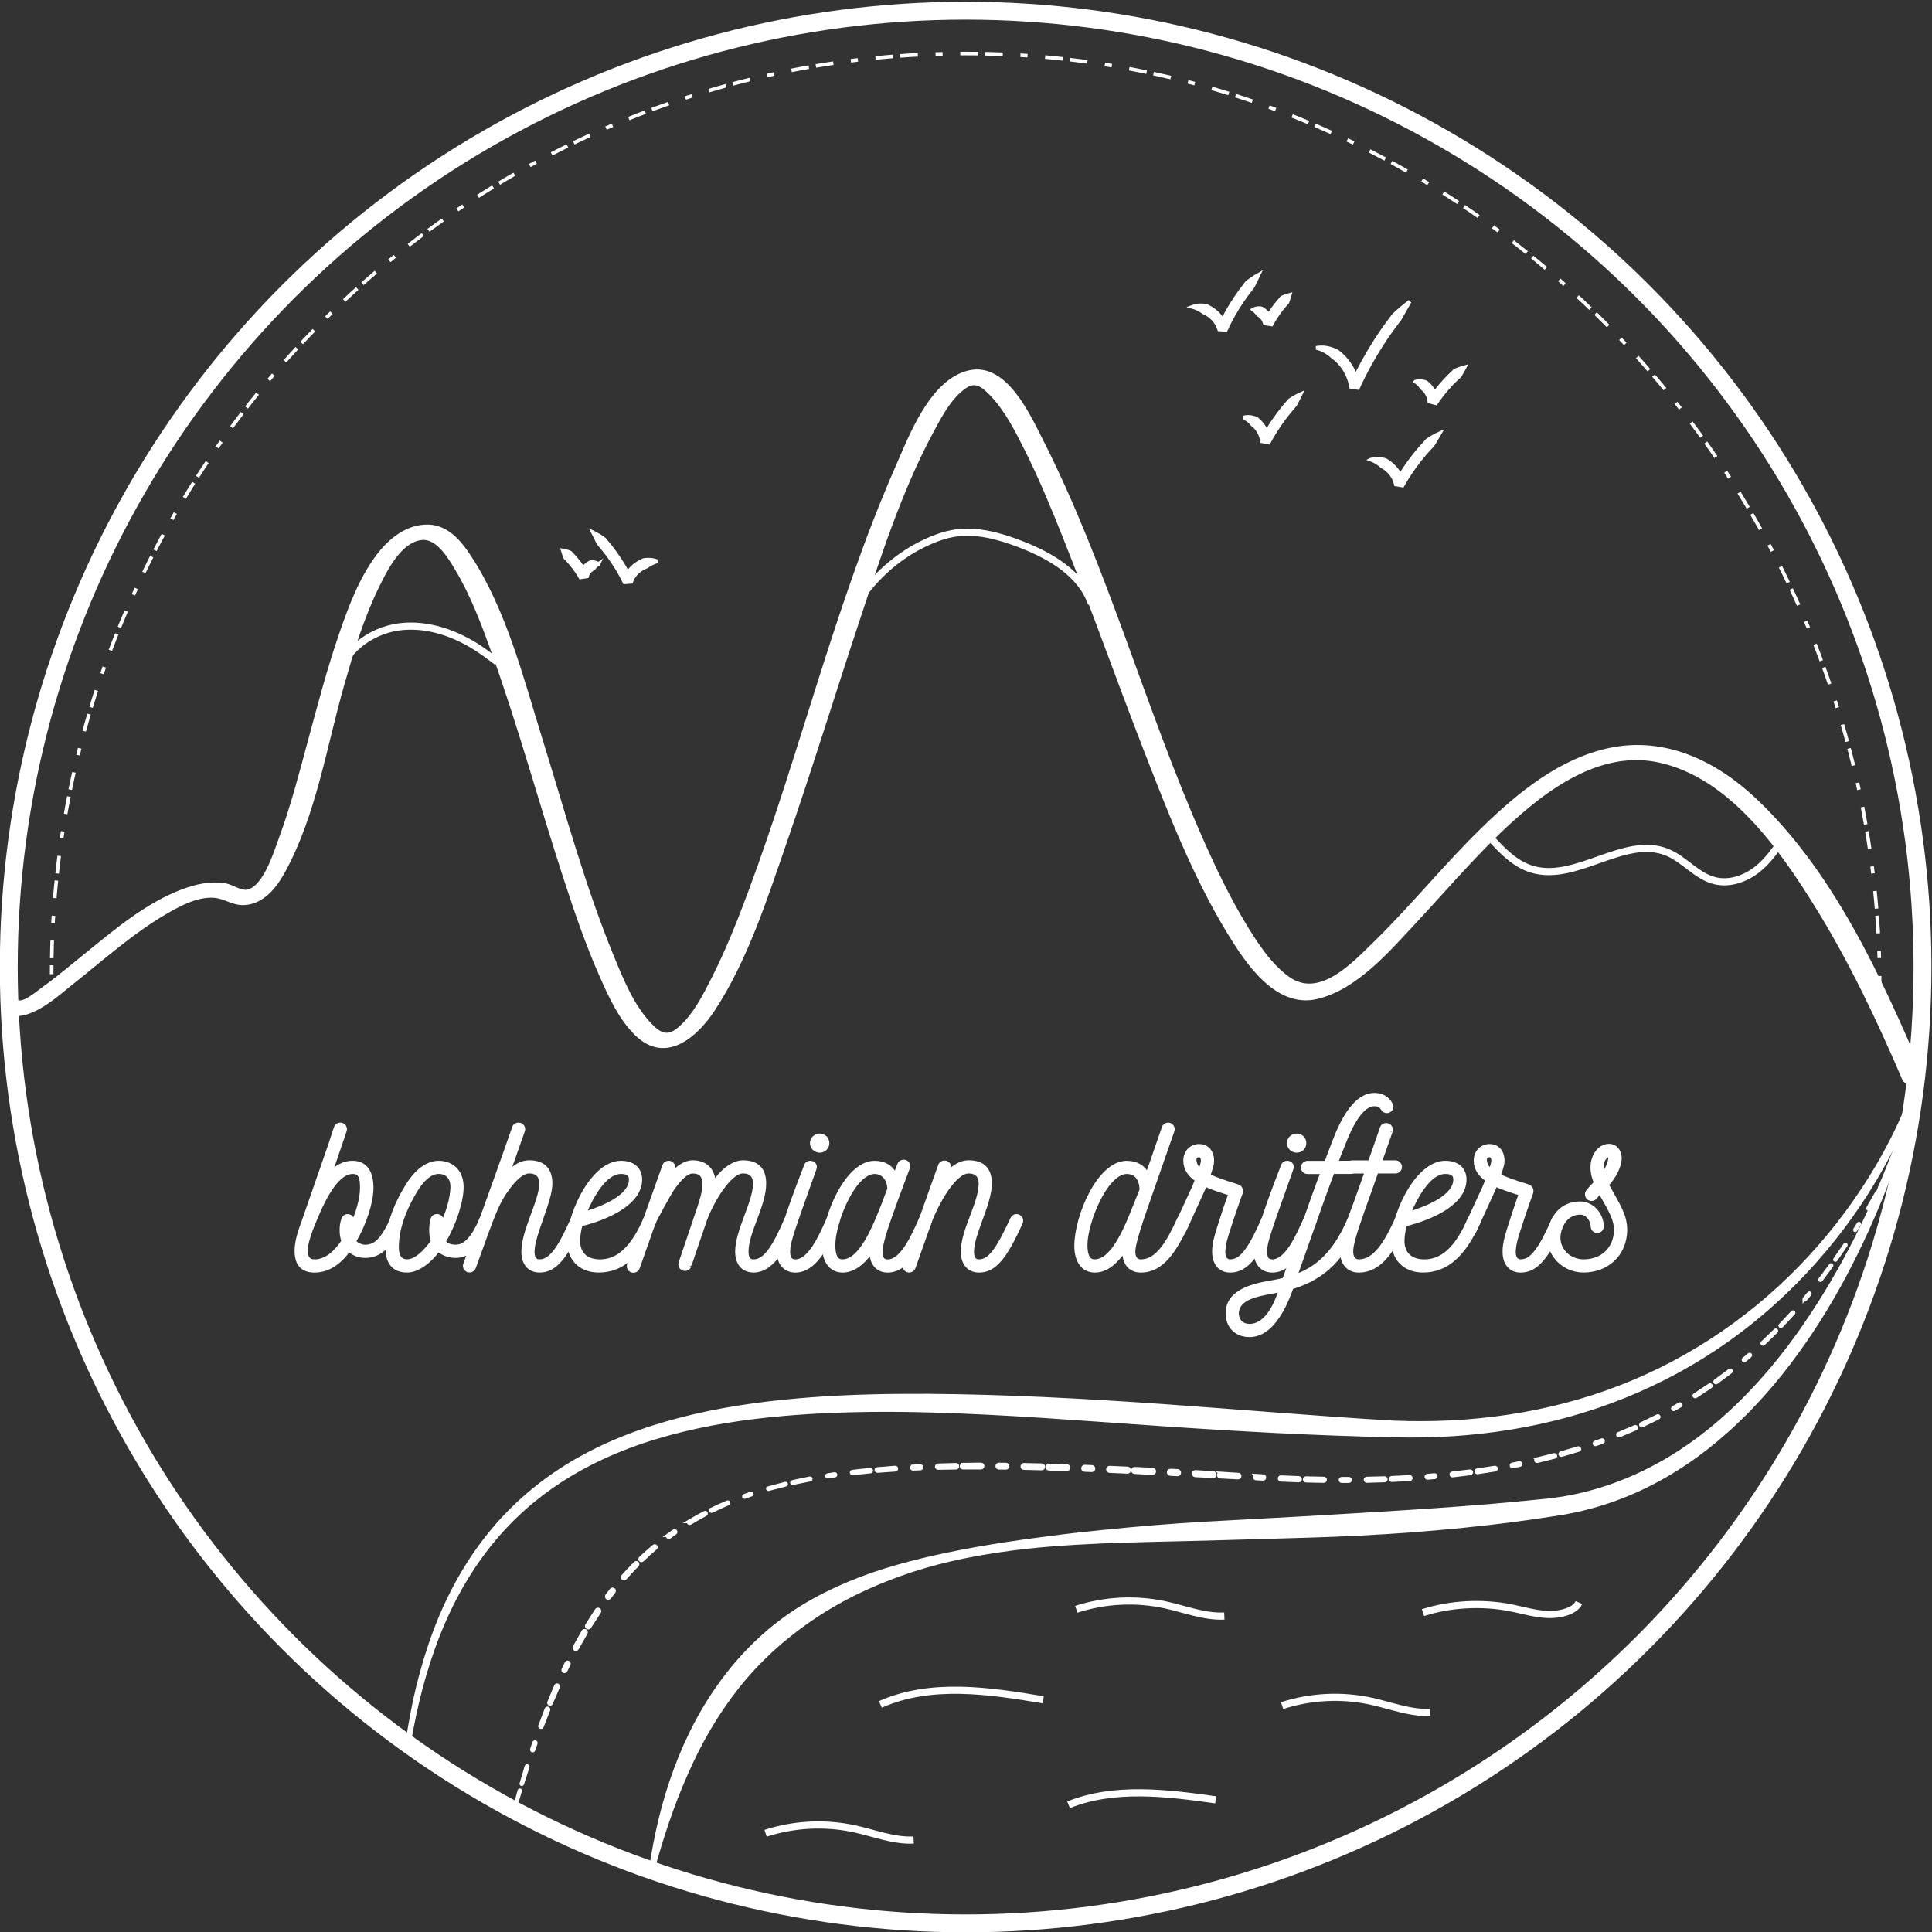 <?xml version="1.0" encoding="UTF-8" standalone="no"?>
<!-- Generator: Adobe Illustrator 23.0.0, SVG Export Plug-In . SVG Version: 6.00 Build 0)  -->

<svg
   xmlns:dc="http://purl.org/dc/elements/1.1/"
   xmlns:cc="http://creativecommons.org/ns#"
   xmlns:rdf="http://www.w3.org/1999/02/22-rdf-syntax-ns#"
   xmlns:svg="http://www.w3.org/2000/svg"
   xmlns="http://www.w3.org/2000/svg"
   xmlns:sodipodi="http://sodipodi.sourceforge.net/DTD/sodipodi-0.dtd"
   xmlns:inkscape="http://www.inkscape.org/namespaces/inkscape"
   version="1.1"
   id="Calque_1"
   x="0px"
   y="0px"
   viewBox="0 0 1000 1000"
   style="enable-background:new 0 0 1000 1000;"
   xml:space="preserve"
   sodipodi:docname="bohemian-drifters_White_Title.svg"
   inkscape:export-filename="C:\Users\XPS9560\Downloads\bohemiandrifters_notitle.png"
   inkscape:export-xdpi="96"
   inkscape:export-ydpi="96"
   inkscape:version="0.92.4 (5da689c313, 2019-01-14)"><rect x="0" y="0" width="1000" height="1000" fill="#333333" stroke="none"/><defs
   id="defs4211" /><sodipodi:namedview
   pagecolor="#ffffff"
   bordercolor="#666666"
   borderopacity="1"
   objecttolerance="10"
   gridtolerance="10"
   guidetolerance="10"
   inkscape:pageopacity="0"
   inkscape:pageshadow="2"
   inkscape:window-width="1920"
   inkscape:window-height="1017"
   id="namedview4209"
   showgrid="false"
   inkscape:zoom="1.2430937"
   inkscape:cx="499.35474"
   inkscape:cy="505.934"
   inkscape:window-x="-8"
   inkscape:window-y="-8"
   inkscape:window-maximized="1"
   inkscape:current-layer="g4206"
   inkscape:pagecheckerboard="true" />
<style
   type="text/css"
   id="style3964">
	.st0{fill:#FFFFFF;}
	.st1{fill:none;stroke:#000000;stroke-miterlimit:10;}
	.st2{fill:none;stroke:#000000;stroke-miterlimit:10;stroke-dasharray:4.949,4.949,1.979,4.949;}
	.st3{fill:none;stroke:#000000;stroke-miterlimit:10;stroke-dasharray:4.949,1.979,4.949,4.949,1.979,4.949;}
	.st4{fill:none;stroke:#000000;stroke-width:5;stroke-miterlimit:10;}
	.st5{fill:none;stroke:#000000;stroke-width:2;stroke-linejoin:bevel;stroke-miterlimit:10;}
</style>
<g
   id="g4206"
   transform="matrix(1.851,0,0,1.85,-443.755,-439.797)"
   inkscape:export-xdpi="96"
   inkscape:export-ydpi="96">
	<g
   id="g3968"
   style="stroke:#ffffff">
		<path
   class="st0"
   d="M 509.76,763.88"
   id="path3966"
   inkscape:connector-curvature="0"
   style="fill:#ffffff;stroke:#ffffff" />
	</g>
	<g
   id="g3980"
   style="stroke:#ffffff">
		<g
   id="g3978"
   style="stroke:#ffffff">
			<path
   class="st1"
   d="m 254.18,510.29 c 0,-0.83 0,-1.67 0.01,-2.5"
   id="path3970"
   inkscape:connector-curvature="0"
   style="fill:none;stroke:#ffffff;stroke-miterlimit:10" />
			<path
   class="st2"
   d="m 254.21,505.81 c 0.08,-4.81 0.3,-9.59 0.64,-14.34"
   id="path3972"
   inkscape:connector-curvature="0"
   style="fill:none;stroke:#ffffff;stroke-miterlimit:10;stroke-dasharray:4.949, 4.949, 1.979, 4.949" />
			<path
   class="st3"
   d="M 255.05,489.01 C 265.86,357.62 375.77,252.7 509.77,252.7 c 139.49,0 252.89,116.63 255.54,255.61"
   id="path3974"
   inkscape:connector-curvature="0"
   style="fill:none;stroke:#ffffff;stroke-miterlimit:10;stroke-dasharray:4.949, 1.979, 4.949, 4.949, 1.979, 4.949" />
			<path
   class="st1"
   d="m 765.34,510.79 c 0.01,0.83 0.01,1.67 0.01,2.5"
   id="path3976"
   inkscape:connector-curvature="0"
   style="fill:none;stroke:#ffffff;stroke-miterlimit:10" />
		</g>
	</g>
	<circle
   class="st4"
   cx="509.76"
   cy="508.29"
   r="267.57"
   id="circle3982"
   style="fill:none;stroke:#ffffff;stroke-width:5;stroke-miterlimit:10" />
	<g
   id="g3988"
   style="stroke:#ffffff"
   transform="matrix(0.998,0,0,1,1.219,0)">
		<g
   id="g3986"
   style="stroke:#ffffff">
			<path
   d="m 240.94,520.96 c 5.96,2.62 13.89,-4.88 18,-8.12 8.74,-6.89 17.11,-14.48 26.8,-20.05 3.9,-2.24 8.66,-4.72 13.31,-4.37 2.93,0.23 5.27,2.17 8.29,2.04 5.32,-0.22 8.81,-4.8 11.15,-9.08 8.65,-15.86 11.59,-35.13 16.53,-52.33 2.63,-9.14 5.39,-18.4 9.58,-26.97 2.32,-4.75 6.31,-12.97 12.37,-13.75 4.63,-0.6 8.01,5.25 10.01,8.59 4.37,7.27 7.38,15.35 10.25,23.3 7.46,20.71 13.23,41.98 20.05,62.89 3,9.2 6.12,18.4 10.03,27.25 2.58,5.84 5.43,12.26 10.11,16.76 8.16,7.85 16.64,0.35 21.5,-7.07 9.11,-13.92 14.46,-30.63 19.87,-46.24 7.2,-20.75 13.64,-41.75 20.57,-62.58 5.9,-17.73 11.71,-35.99 20.57,-52.52 2.38,-4.44 5.23,-10.01 9.58,-12.88 2.75,-1.82 4.79,-0.4 7.25,2.15 4.16,4.32 7.05,10 9.72,15.31 4.04,8.02 7.48,16.33 10.8,24.66 7.87,19.7 14.94,39.71 22.63,59.47 6.79,17.45 13.71,35.31 23.51,51.34 4.96,8.1 13.23,20.62 24.5,17.99 11.07,-2.58 20.26,-13.42 27.64,-21.32 10.25,-10.98 19.95,-22.65 31.6,-32.23 10.23,-8.42 22.95,-15.55 36.63,-12.64 19.9,4.22 34,24.25 44.02,40.33 9.64,15.47 17.5,32 24.67,48.74 0.86,2.01 5.68,0.77 4.88,-1.09 -11.59,-27.04 -24.85,-56.43 -46.62,-76.98 -11.07,-10.45 -25.23,-17.32 -40.66,-14.09 -13.8,2.89 -25.37,12.33 -35.26,21.9 -10.62,10.28 -19.89,21.84 -30.47,32.15 -6.17,6.01 -15.64,16.3 -24.53,9.85 -5.12,-3.72 -8.83,-9.46 -12.07,-14.78 -4.62,-7.61 -8.48,-15.69 -12.09,-23.82 -16.29,-36.71 -26.75,-76.14 -44.99,-111.97 -3.53,-6.93 -9.98,-21.18 -19.99,-18.98 -10.71,2.35 -16.58,18.15 -20.39,26.82 -16.81,38.29 -26.51,79.38 -41.1,118.51 -3.07,8.25 -6.33,16.47 -10.32,24.32 -2.51,4.94 -5.34,10.62 -9.7,14.22 -3.1,2.57 -5.35,1.61 -8.21,-1.43 -4.8,-5.12 -7.72,-12.26 -10.35,-18.64 -8.14,-19.76 -13.75,-40.54 -20.09,-60.92 -5.33,-17.12 -10.13,-36.29 -20.14,-51.42 -2.61,-3.95 -6.14,-8.1 -11.23,-8.28 -5.93,-0.21 -10.83,3.75 -14.22,8.23 -4.89,6.48 -7.83,14.4 -10.45,22.01 -3.35,9.73 -5.97,19.7 -8.66,29.64 -2.49,9.2 -4.88,18.48 -8.18,27.42 -1.43,3.87 -4.33,13.55 -9.11,14.79 -2.03,0.52 -4.48,-1.42 -6.52,-1.75 -3.96,-0.65 -8.02,0.25 -11.73,1.64 -10.12,3.77 -18.81,11.15 -27.1,17.86 -4.01,3.24 -7.95,6.58 -12.15,9.57 -1.35,0.96 -5.28,4.43 -7.14,3.61 -1.84,-0.83 -5.7,1.73 -2.95,2.94 z"
   id="path3984"
   inkscape:connector-curvature="0"
   style="fill:#ffffff;stroke:#ffffff" />
		</g>
	</g>
	<g
   id="g3992"
   style="fill:#ffffff;stroke:#ffffff">
		<path
   d="m 421.65,761.05 c 1.4,-9.52 3.56,-19 6.94,-28.12 3.35,-9.12 7.9,-17.9 13.85,-25.74 5.91,-7.84 13.25,-14.72 21.64,-19.85 8.39,-5.13 17.54,-8.77 26.85,-11.39 9.32,-2.64 18.79,-4.46 28.3,-5.99 l 7.14,-1.06 7.16,-0.95 c 4.77,-0.63 9.56,-1.17 14.35,-1.64 9.58,-0.99 19.17,-1.79 28.76,-2.34 l 28.75,-1.57 c 19.14,-1.15 38.25,-2.17 57.3,-3.93 l 7.14,-0.7 3.57,-0.36 3.48,-0.5 c 4.62,-0.78 9.17,-1.96 13.6,-3.52 8.85,-3.13 17.18,-7.73 24.72,-13.43 7.54,-5.71 14.32,-12.43 20.41,-19.73 6.08,-7.32 11.47,-15.22 16.32,-23.45 4.86,-8.22 9.16,-16.79 12.96,-25.58 1.9,-4.39 3.67,-8.85 5.32,-13.34 1.65,-4.5 3.2,-9.04 4.5,-13.64 v -0.01 c 0.04,-0.13 0.18,-0.21 0.31,-0.17 0.13,0.04 0.21,0.17 0.17,0.3 -2.35,9.34 -5.47,18.45 -9.04,27.39 -3.58,8.94 -7.68,17.68 -12.36,26.12 -4.68,8.44 -10.03,16.53 -16.05,24.12 -6.05,7.56 -12.86,14.58 -20.52,20.62 -7.66,6.01 -16.21,11.03 -25.44,14.42 -4.61,1.7 -9.36,3 -14.2,3.89 l -3.64,0.58 -3.57,0.54 c -2.38,0.38 -4.77,0.68 -7.16,1 -9.56,1.28 -19.15,2.19 -28.75,2.95 -9.6,0.7 -19.22,1.18 -28.83,1.47 l -28.8,0.83 c -9.59,0.26 -19.18,0.39 -28.75,0.78 -9.57,0.43 -19.14,1.04 -28.61,2.45 -9.47,1.36 -18.86,3.41 -27.84,6.63 -8.97,3.19 -17.56,7.35 -25.27,12.7 -0.96,0.68 -1.93,1.33 -2.87,2.03 -0.93,0.72 -1.87,1.41 -2.78,2.14 l -2.72,2.22 -2.62,2.33 c -3.41,3.19 -6.63,6.59 -9.52,10.29 -5.8,7.36 -10.54,15.59 -14.32,24.29 -3.86,8.67 -6.8,17.79 -9.39,27.03 -0.04,0.13 -0.17,0.21 -0.31,0.18 -0.12,-0.05 -0.2,-0.17 -0.18,-0.29 z"
   id="path3990"
   inkscape:connector-curvature="0"
   style="fill:#ffffff;stroke:#ffffff" />
	</g>
	<g
   id="g4026"
   style="fill:#ffffff;stroke:#ffffff">
		<path
   d="m 351.92,579.25 c 0,0.51 -0.83,2.18 -1.22,2.88 -2.11,4.16 -4.74,7.04 -8.83,7.04 -1.73,0 -3.33,-0.58 -4.54,-1.79 -2.62,3.58 -5.7,5.89 -9.66,5.89 -3.46,0 -5.06,-1.92 -5.06,-5.63 0,-2.88 1.22,-6.08 1.98,-8.19 0.38,-1.15 7.42,-21.31 7.62,-21.95 0.38,-1.22 0.9,-2.88 1.41,-4.29 0.19,-0.58 0.7,-0.9 1.28,-0.9 0.96,0 1.6,0.96 1.28,1.79 l -1.41,4.16 c -1.09,3.2 -1.6,4.8 -2.69,7.74 1.79,-1.86 3.84,-3.01 6.21,-3.01 4.03,0 5.38,3.14 5.38,7.17 -0.06,4.35 -2.11,10.05 -4.61,14.46 -0.06,0.13 -0.13,0.32 -0.26,0.45 0.7,0.83 1.92,1.41 3.07,1.41 3.2,0 4.86,-2.62 6.46,-5.57 1.02,-1.92 1.02,-3.01 2.18,-3.01 0.19,0 0.38,0.06 0.58,0.13 0.51,0.19 0.83,0.7 0.83,1.22 z m -13.63,0.38 c -0.13,0.38 -0.19,0.77 -0.26,1.09 1.66,-3.33 2.88,-7.55 2.88,-10.69 0,-2.56 -0.32,-4.35 -2.5,-4.35 -5.18,0 -9.15,9.66 -11.71,16.13 -0.96,2.69 -1.41,4.42 -1.41,5.7 0,2.05 0.7,3.07 2.43,3.07 3.01,0 5.76,-2.24 8,-5.63 -0.32,-0.83 -0.51,-1.79 -0.51,-2.94 0,-0.96 0.06,-1.92 0.45,-3.07 0.19,-0.64 0.7,-1.02 1.28,-1.02 0.9,-0.02 1.54,0.81 1.35,1.71 z"
   id="path3994"
   inkscape:connector-curvature="0"
   style="fill:#ffffff;stroke:#ffffff" />
		<path
   d="m 367.15,589.17 c -1.79,0 -3.46,-0.58 -4.86,-1.73 -2.37,3.2 -5.63,5.82 -8.7,5.82 -4.16,0 -5.57,-2.75 -5.57,-6.46 0,-7.42 3.33,-13.63 5.44,-17.09 2.69,-4.48 5.82,-6.72 9.02,-6.72 4.22,0.13 6.4,3.01 6.4,6.85 0,4.03 -2.05,10.3 -4.99,15.29 0.7,0.9 1.79,1.34 3.26,1.34 2.69,0 4.93,-2.43 7.17,-7.74 0.19,-0.51 0.7,-0.83 1.22,-0.83 0.96,0 1.66,0.96 1.28,1.86 -2.82,6.46 -5.83,9.41 -9.67,9.41 z m -3.9,-9.54 c -0.19,0.51 -0.19,1.02 -0.26,1.47 1.98,-3.97 3.2,-8.38 3.2,-11.33 0,-2.69 -1.6,-4.1 -3.78,-4.1 -2.43,0 -4.74,2.24 -6.59,5.44 -1.66,2.75 -5.06,8.96 -5.06,15.55 0,2.3 0.77,3.9 2.82,3.9 2.37,0 5.06,-2.56 7.17,-5.57 -0.7,-1.66 -0.58,-4.48 -0.13,-6.08 0.13,-0.64 0.7,-1.02 1.34,-1.02 0.9,0.01 1.54,0.84 1.29,1.74 z"
   id="path3996"
   inkscape:connector-curvature="0"
   style="fill:#ffffff;stroke:#ffffff" />
		<path
   d="m 402.48,579.31 c 0,0.13 -0.06,0.32 -0.13,0.51 -4.35,9.66 -7.36,13.44 -11.71,13.44 -3.14,0 -4.61,-2.24 -4.61,-5.38 0,-5.89 4.99,-14.08 4.99,-19.01 0,-1.86 -0.83,-3.33 -3.33,-3.33 -1.6,0 -3.39,1.47 -5.06,3.52 -4.03,5.12 -4.61,7.62 -10.3,23.23 -0.26,0.77 -1.02,1.09 -1.73,0.9 -0.7,-0.26 -1.09,-1.02 -0.83,-1.73 6.08,-16.89 11.58,-32.13 13.69,-38.33 0.19,-0.51 0.7,-0.83 1.28,-0.83 0.96,0 1.6,0.96 1.28,1.79 -0.58,1.66 -1.98,5.7 -4.16,11.77 1.86,-1.86 3.78,-3.01 5.82,-3.01 4.54,0 6.02,2.62 6.02,6.02 0,4.86 -4.99,14.4 -4.99,19.01 0,1.86 0.58,2.69 1.92,2.69 3.07,0 5.57,-3.58 9.22,-11.84 0.26,-0.51 0.7,-0.83 1.22,-0.83 0.19,0 0.38,0.06 0.58,0.13 0.51,0.26 0.83,0.7 0.83,1.28 z"
   id="path3998"
   inkscape:connector-curvature="0"
   style="fill:#ffffff;stroke:#ffffff" />
		<path
   d="m 422.77,579.31 c 0,0.19 -0.06,0.32 -0.13,0.51 -4.16,9.22 -9.02,13.44 -15.49,13.44 -5.31,0 -8.51,-3.52 -8.38,-8.77 0.38,-8.19 7.04,-21.5 14.59,-21.5 3.2,0 5.44,1.66 5.44,4.74 0,6.78 -9.54,10.88 -16.64,12.61 -0.45,1.66 -0.64,2.88 -0.7,4.22 -0.13,3.65 1.92,5.89 5.76,6.02 5.25,0.13 9.34,-3.58 12.93,-11.84 0.32,-0.64 1.09,-0.96 1.79,-0.7 0.51,0.25 0.83,0.76 0.83,1.27 z m -6.66,-11.58 c 0,-1.73 -1.34,-2.05 -2.75,-2.05 -4.42,0 -8.13,6.66 -10.18,11.58 5.31,-1.66 12.93,-4.8 12.93,-9.53 z"
   id="path4000"
   inkscape:connector-curvature="0"
   style="fill:#ffffff;stroke:#ffffff" />
		<path
   d="m 462.06,580.01 c -2.37,5.38 -5.89,13.25 -11.58,13.25 -3.14,0 -4.67,-2.24 -4.67,-5.38 0,-5.82 4.99,-13.76 4.99,-19.01 0,-1.86 -0.77,-3.33 -3.33,-3.33 -3.71,0 -8.7,8.38 -10.56,13.57 -0.13,0.38 -4.42,12.93 -4.35,12.8 -0.19,0.58 -0.7,0.9 -1.28,0.9 -0.96,0 -1.6,-0.96 -1.28,-1.79 0.06,-0.19 4.29,-12.74 4.35,-12.86 1.34,-3.9 2.3,-6.78 2.3,-9.02 0,-2.37 -0.9,-3.58 -3.2,-3.58 -1.79,0 -3.71,2.05 -5.57,4.67 -1.15,1.73 -4.99,8.77 -5.38,9.79 l -4.35,12.35 c -0.26,0.77 -1.02,1.09 -1.73,0.9 -0.7,-0.26 -1.09,-1.02 -0.83,-1.73 3.26,-9.21 6.59,-18.43 9.85,-27.65 0.19,-0.58 0.7,-0.9 1.28,-0.9 0.96,0 1.6,0.96 1.28,1.79 -0.26,0.58 -0.45,1.09 -0.64,1.73 1.86,-2.18 3.9,-3.65 6.08,-3.65 3.84,0 5.89,2.5 5.89,5.89 1.86,-2.94 5.12,-5.89 8.13,-5.89 4.61,0 6.02,2.62 6.02,6.02 0,6.14 -4.93,13.5 -4.93,19.01 0,1.86 0.58,2.69 1.92,2.69 3.14,0 5.7,-3.78 9.15,-11.84 0.19,-0.51 0.77,-0.83 1.28,-0.83 0.64,0 1.34,0.64 1.34,1.34 0.01,0.19 -0.05,0.32 -0.18,0.76 z"
   id="path4002"
   inkscape:connector-curvature="0"
   style="fill:#ffffff;stroke:#ffffff" />
		<path
   d="m 474.03,579.25 c 0,0.19 -0.06,0.38 -0.13,0.58 -3.07,6.91 -6.4,13.44 -11.78,13.44 -3.07,0 -4.74,-2.43 -4.61,-5.38 0.19,-4.99 4.74,-16.7 7.55,-24 0.19,-0.58 0.7,-0.9 1.22,-0.9 0.83,0 1.66,0.64 1.28,1.73 -6.21,17.47 -7.36,20.41 -7.36,23.17 0,1.86 0.58,2.69 1.92,2.69 3.97,0 6.91,-6.59 9.28,-11.84 0.26,-0.51 0.77,-0.83 1.28,-0.83 0.19,0 0.32,0.06 0.51,0.13 0.52,0.18 0.84,0.69 0.84,1.21 z m -7.3,-21.7 c 0,-1.22 1.02,-2.18 2.24,-2.18 1.22,0 2.18,0.96 2.18,2.18 0,1.22 -0.96,2.18 -2.18,2.18 -1.22,0 -2.24,-0.96 -2.24,-2.18 z"
   id="path4004"
   inkscape:connector-curvature="0"
   style="fill:#ffffff;stroke:#ffffff" />
		<path
   d="m 499.82,579.25 c 0,0.19 -0.06,0.38 -0.13,0.58 l -0.06,0.19 c -2.43,5.38 -5.89,13.25 -11.65,13.25 -3.07,0 -4.61,-2.24 -4.61,-5.38 -2.56,3.58 -5.25,5.38 -8,5.38 -3.58,0 -5.25,-3.07 -5.25,-6.91 0,-8.38 6.46,-23.36 14.14,-23.36 2.69,0 4.67,1.09 5.82,3.39 0.38,-1.09 0.77,-2.05 1.09,-2.88 0.19,-0.51 0.7,-0.83 1.28,-0.83 1.02,0 1.54,1.02 1.22,1.79 l -3.2,8.58 c -2.3,6.46 -4.42,12.03 -4.42,14.85 0,1.92 0.58,2.69 1.92,2.69 3.97,0 7.04,-6.91 9.15,-11.65 l 0.06,-0.19 c 0.26,-0.51 0.7,-0.83 1.22,-0.83 0.19,0 0.38,0.06 0.58,0.13 0.52,0.24 0.84,0.68 0.84,1.2 z m -12.99,-4.8 1.54,-4.1 c -0.13,-2.94 -1.79,-4.67 -4.1,-4.67 -5.89,0.13 -11.33,13.89 -11.46,20.22 0,2.82 0.58,4.67 2.5,4.67 5.18,0 8.96,-9.6 11.52,-16.12 z"
   id="path4006"
   inkscape:connector-curvature="0"
   style="fill:#ffffff;stroke:#ffffff" />
		<path
   d="m 525.36,579.25 c 0,0.19 -0.06,0.38 -0.13,0.58 -4.35,9.66 -7.36,13.44 -11.71,13.44 -3.07,0 -4.61,-2.24 -4.61,-5.38 0,-6.02 4.99,-13.44 4.99,-19.01 0,-1.86 -0.83,-3.33 -3.33,-3.33 -3.9,0 -8.77,8.64 -10.81,14.08 l -4.48,12.67 c -0.26,0.77 -1.02,1.09 -1.73,0.9 -0.7,-0.26 -1.09,-0.96 -0.83,-1.73 3.33,-9.22 7.36,-20.8 9.85,-27.65 0.19,-0.58 0.71,-0.9 1.28,-0.9 0.96,0 1.6,0.96 1.28,1.79 l -0.51,1.28 c 1.86,-1.92 3.84,-3.14 5.95,-3.14 4.61,0 6.02,2.62 6.02,6.02 0,5.7 -4.99,14.08 -4.99,19.01 0,1.86 0.58,2.69 1.92,2.69 3.01,0 5.31,-3.39 9.22,-11.84 0.26,-0.51 0.7,-0.83 1.22,-0.83 0.19,0 0.38,0.06 0.58,0.13 0.5,0.26 0.82,0.7 0.82,1.22 z"
   id="path4008"
   inkscape:connector-curvature="0"
   style="fill:#ffffff;stroke:#ffffff" />
		<path
   d="m 572.07,579.25 c 0,0.19 -0.06,0.38 -0.13,0.58 -3.71,8 -7.29,13.44 -13.18,13.44 -3.01,0 -4.73,-2.05 -4.73,-5.63 -2.24,3.2 -4.86,5.63 -8.13,5.63 -3.58,0 -5.25,-3.07 -5.25,-6.91 0,-8.38 6.4,-23.36 14.14,-23.36 2.88,0 4.74,1.28 5.76,3.26 l 1.21,-3.33 3.39,-9.79 c 0.19,-0.51 0.7,-0.83 1.22,-0.83 1.09,0 1.54,1.09 1.28,1.79 -0.64,1.86 -8.26,23.61 -8.83,25.41 -0.96,2.94 -2.11,6.72 -2.11,8.38 0,1.54 0.58,2.69 2.05,2.69 4.61,0 7.68,-5.31 10.69,-11.9 0.26,-0.45 0.77,-0.77 1.28,-0.77 0.13,0 0.32,0.06 0.51,0.13 0.51,0.25 0.83,0.69 0.83,1.21 z m -14.72,-4.8 c 0.58,-1.34 1.02,-2.62 1.47,-3.65 0.06,-0.19 0.06,-0.32 0.06,-0.45 -0.13,-2.94 -1.6,-4.67 -4.1,-4.67 -5.89,0.19 -11.33,13.89 -11.46,20.22 0,2.82 0.58,4.67 2.5,4.67 5.2,0 8.97,-9.6 11.53,-16.12 z"
   id="path4010"
   inkscape:connector-curvature="0"
   style="fill:#ffffff;stroke:#ffffff" />
		<path
   d="m 595.63,579.25 c 0,0.19 -0.06,0.38 -0.13,0.58 -4.16,9.54 -7.36,13.44 -11.71,13.44 h -0.06 c -3.01,0 -4.54,-2.24 -4.54,-5.38 0,-1.28 0.19,-2.56 0.64,-4.16 0.51,-2.05 3.33,-10.56 3.9,-11.97 -4.86,-1.6 -5.57,-1.86 -6.98,-2.56 -0.26,0.77 -0.7,1.66 -5.82,12.86 -0.26,0.51 -0.71,0.77 -1.15,0.77 -0.26,0 -0.45,-0.06 -0.64,-0.13 -0.45,-0.26 -0.77,-0.7 -0.77,-1.22 0,-0.19 0.06,-0.38 0.13,-0.58 l 5.12,-11.13 0.77,-1.92 c -1.92,-1.34 -3.26,-3.01 -3.26,-5.38 0,-2.62 1.86,-4.16 3.9,-4.16 2.3,0 3.71,1.66 3.71,4.22 0,1.02 -0.26,1.6 -1.02,4.1 1.79,0.9 3.97,1.6 5.82,2.24 0.9,0.26 1.73,0.51 2.43,0.77 0.7,0.26 1.02,1.09 0.77,1.86 -0.83,2.11 -3.9,11.26 -4.29,12.86 -0.38,1.34 -0.51,2.43 -0.58,3.52 0,1.6 0.51,2.69 1.92,2.69 3.14,0 5.57,-3.58 9.22,-11.84 0.26,-0.51 0.7,-0.83 1.21,-0.83 0.19,0 0.38,0.06 0.58,0.13 0.5,0.26 0.83,0.7 0.83,1.22 z m -20.61,-18.24 c -0.83,0 -1.22,0.51 -1.22,1.22 0,1.02 0.58,2.18 1.54,2.94 0.32,-0.9 0.7,-2.05 0.7,-2.69 0,-1.09 -0.51,-1.47 -1.02,-1.47 z"
   id="path4012"
   inkscape:connector-curvature="0"
   style="fill:#ffffff;stroke:#ffffff" />
		<path
   d="m 607.4,579.25 c 0,0.19 -0.06,0.38 -0.13,0.58 -3.07,6.91 -6.4,13.44 -11.78,13.44 -3.07,0 -4.73,-2.43 -4.61,-5.38 0.19,-4.99 4.74,-16.7 7.55,-24 0.19,-0.58 0.7,-0.9 1.22,-0.9 0.83,0 1.66,0.64 1.28,1.73 -6.21,17.47 -7.36,20.41 -7.36,23.17 0,1.86 0.58,2.69 1.92,2.69 3.97,0 6.91,-6.59 9.28,-11.84 0.26,-0.51 0.77,-0.83 1.28,-0.83 0.19,0 0.32,0.06 0.51,0.13 0.52,0.18 0.84,0.69 0.84,1.21 z m -7.29,-21.7 c 0,-1.22 1.02,-2.18 2.24,-2.18 1.22,0 2.18,0.96 2.18,2.18 0,1.22 -0.96,2.18 -2.18,2.18 -1.22,0 -2.24,-0.96 -2.24,-2.18 z"
   id="path4014"
   inkscape:connector-curvature="0"
   style="fill:#ffffff;stroke:#ffffff" />
		<path
   d="m 628.9,547.31 c 0,0.51 -0.32,0.96 -0.77,1.22 -0.19,0.06 -0.38,0.13 -0.58,0.13 -0.51,0 -0.96,-0.26 -1.22,-0.77 -0.58,-0.96 -1.41,-1.15 -2.11,-1.15 -3.71,-0.19 -6.85,5.95 -8.89,11.39 -0.64,1.54 -1.34,3.26 -1.92,4.86 h 4.1 c 0.7,0 1.34,0.64 1.34,1.34 0,0.77 -0.64,1.34 -1.34,1.34 h -5.12 c -1.92,5.18 -3.9,10.62 -10.37,29.05 7.36,-2.5 11.84,-8.38 15.04,-15.93 0.26,-0.51 0.7,-0.83 1.22,-0.83 0.19,0 0.38,0.06 0.58,0.13 0.51,0.26 0.83,0.7 0.83,1.22 0,0.19 -0.06,0.38 -0.13,0.58 -3.97,9.34 -9.28,15.29 -18.62,18.05 -3.07,8.77 -7.04,13.31 -11.65,13.38 -3.84,0.06 -6.33,-2.43 -6.33,-6.21 0,-4.03 3.14,-6.98 10.82,-8.38 1.6,-0.26 3.33,-0.58 5.05,-1.02 4.74,-13.05 6.78,-19.71 10.69,-30.01 h -4.16 c -0.77,0 -1.34,-0.58 -1.34,-1.34 0,-0.7 0.58,-1.34 1.34,-1.34 h 5.18 l 2.24,-5.89 c 2.5,-6.59 6.14,-13.12 11.33,-13.12 2.05,0 3.71,0.96 4.61,2.75 0.12,0.17 0.18,0.36 0.18,0.55 z m -34.62,52.1 c -5.89,1.02 -8.38,2.69 -8.64,5.63 0,2.24 1.47,3.65 3.65,3.58 3.46,-0.06 6.4,-3.46 8.51,-9.92 -1.21,0.26 -2.36,0.51 -3.52,0.71 z"
   id="path4016"
   inkscape:connector-curvature="0"
   style="fill:#ffffff;stroke:#ffffff" />
		<path
   d="m 633,579.25 c 0,0.19 -0.06,0.38 -0.13,0.58 -3.71,8 -7.3,13.44 -13.18,13.44 -3.07,0 -4.74,-2.3 -4.74,-5.38 0,-2.37 1.6,-7.94 3.65,-13.18 l 3.26,-9.15 h -4.03 c -0.77,0 -1.34,-0.58 -1.34,-1.34 0,-0.7 0.58,-1.34 1.34,-1.34 h 4.93 c 0.13,-0.26 3.26,-9.28 3.33,-9.54 0.19,-0.58 0.7,-0.9 1.28,-0.9 0.96,0 1.6,0.96 1.28,1.79 0.19,-0.38 -2.56,7.42 -3.01,8.64 h 4.29 c 0.77,0 1.34,0.64 1.34,1.34 0,0.77 -0.58,1.34 -1.34,1.34 h -5.25 c -0.38,1.22 -1.47,4.16 -3.58,10.11 -2.63,7.42 -3.46,10.37 -3.46,12.22 0,1.73 0.77,2.69 2.05,2.69 4.61,0 7.68,-5.31 10.69,-11.9 0.26,-0.45 0.77,-0.77 1.28,-0.77 0.19,0 0.38,0.06 0.58,0.13 0.44,0.26 0.76,0.7 0.76,1.22 z"
   id="path4018"
   inkscape:connector-curvature="0"
   style="fill:#ffffff;stroke:#ffffff" />
		<path
   d="m 653.29,579.31 c 0,0.19 -0.06,0.32 -0.13,0.51 -4.16,9.22 -9.02,13.44 -15.49,13.44 -5.31,0 -8.51,-3.52 -8.38,-8.77 0.38,-8.19 7.04,-21.5 14.59,-21.5 3.2,0 5.44,1.66 5.44,4.74 0,6.78 -9.54,10.88 -16.64,12.61 -0.45,1.66 -0.64,2.88 -0.7,4.22 -0.13,3.65 1.92,5.89 5.76,6.02 5.25,0.13 9.34,-3.58 12.93,-11.84 0.32,-0.64 1.09,-0.96 1.79,-0.7 0.51,0.25 0.83,0.76 0.83,1.27 z m -6.66,-11.58 c 0,-1.73 -1.34,-2.05 -2.75,-2.05 -4.42,0 -8.13,6.66 -10.17,11.58 5.31,-1.66 12.92,-4.8 12.92,-9.53 z"
   id="path4020"
   inkscape:connector-curvature="0"
   style="fill:#ffffff;stroke:#ffffff" />
		<path
   d="m 676.84,579.25 c 0,0.19 -0.06,0.38 -0.13,0.58 -4.16,9.54 -7.36,13.44 -11.71,13.44 h -0.06 c -3.01,0 -4.54,-2.24 -4.54,-5.38 0,-1.28 0.19,-2.56 0.64,-4.16 0.51,-2.05 3.33,-10.56 3.9,-11.97 -4.86,-1.6 -5.57,-1.86 -6.98,-2.56 -0.26,0.77 -0.7,1.66 -5.82,12.86 -0.26,0.51 -0.71,0.77 -1.15,0.77 -0.26,0 -0.45,-0.06 -0.64,-0.13 -0.45,-0.26 -0.77,-0.7 -0.77,-1.22 0,-0.19 0.06,-0.38 0.13,-0.58 l 5.12,-11.13 0.77,-1.92 c -1.92,-1.34 -3.26,-3.01 -3.26,-5.38 0,-2.62 1.86,-4.16 3.9,-4.16 2.3,0 3.71,1.66 3.71,4.22 0,1.02 -0.26,1.6 -1.02,4.1 1.79,0.9 3.97,1.6 5.82,2.24 0.9,0.26 1.73,0.51 2.43,0.77 0.7,0.26 1.02,1.09 0.77,1.86 -0.83,2.11 -3.9,11.26 -4.29,12.86 -0.38,1.34 -0.51,2.43 -0.58,3.52 0,1.6 0.51,2.69 1.92,2.69 3.14,0 5.57,-3.58 9.22,-11.84 0.26,-0.51 0.7,-0.83 1.21,-0.83 0.19,0 0.38,0.06 0.58,0.13 0.51,0.26 0.83,0.7 0.83,1.22 z m -20.61,-18.24 c -0.83,0 -1.22,0.51 -1.22,1.22 0,1.02 0.58,2.18 1.54,2.94 0.32,-0.9 0.7,-2.05 0.7,-2.69 0.01,-1.09 -0.51,-1.47 -1.02,-1.47 z"
   id="path4022"
   inkscape:connector-curvature="0"
   style="fill:#ffffff;stroke:#ffffff" />
		<path
   d="m 682.54,593.26 c -5.31,0 -9.66,-4.16 -9.66,-9.34 0.38,-5.76 3.58,-9.54 8.7,-9.54 3.33,0 6.02,2.94 6.14,6.46 0,0.77 -0.58,1.34 -1.34,1.34 -0.76,0 -1.34,-0.58 -1.34,-1.34 -0.13,-2.18 -1.73,-3.78 -3.39,-3.78 -3.52,0 -5.82,2.94 -6.08,6.85 0,3.9 3.26,6.66 6.98,6.66 5.18,0 8.9,-3.39 9.02,-8.7 -0.06,-2.82 -1.02,-4.67 -4.42,-10.62 -0.45,0.45 -0.9,0.96 -1.28,1.47 -0.26,0.32 -0.64,0.51 -1.02,0.51 -0.32,0 -0.7,-0.06 -0.96,-0.32 -0.32,-0.26 -0.45,-0.7 -0.45,-1.09 0,-0.26 0.13,-0.58 0.32,-0.83 0.77,-0.9 1.41,-1.6 2.18,-2.37 -0.58,-1.34 -0.96,-2.75 -0.96,-4.22 0,-3.33 2.05,-6.14 4.67,-6.14 1.86,0 2.94,1.47 3.07,3.33 0,2.56 -1.6,5.38 -3.58,7.62 3.33,6.14 5.06,8.38 5.12,12.74 -0.14,6.9 -5.26,11.31 -11.72,11.31 z m 7.42,-31.68 c 0,-0.9 -0.7,-0.7 -1.34,-0.06 -0.77,0.77 -0.96,1.92 -0.96,2.82 0,0.7 0.13,1.34 0.32,2.05 1.02,-1.41 1.98,-3.4 1.98,-4.81 z"
   id="path4024"
   inkscape:connector-curvature="0"
   style="fill:#ffffff;stroke:#ffffff" />
	</g>
	<g
   id="g4030"
   style="fill:#ffffff;stroke:#ffffff">
		<path
   d="m 353.55,725.69 c 0.82,-5.38 1.79,-10.74 3.07,-16.04 1.31,-5.29 2.88,-10.52 4.8,-15.63 3.85,-10.21 9.22,-19.94 16.3,-28.36 7.06,-8.43 15.84,-15.42 25.54,-20.61 9.71,-5.22 20.22,-8.77 30.9,-11.23 10.7,-2.48 21.59,-3.83 32.49,-4.66 10.91,-0.81 21.83,-1.02 32.74,-0.96 21.82,0.15 43.57,1.34 65.26,2.84 21.68,1.51 43.33,3.42 64.97,4.66 21.49,0.86 43.24,-2.11 63.32,-9.94 20.08,-7.77 38.26,-20.35 52.89,-36.24 7.33,-7.94 13.8,-16.69 19.24,-26.04 2.71,-4.68 5.18,-9.51 7.29,-14.49 1.05,-2.49 2.02,-5.02 2.84,-7.6 0.82,-2.57 1.53,-5.2 1.88,-7.86 0.02,-0.14 0.14,-0.24 0.28,-0.22 0.14,0.02 0.23,0.14 0.22,0.28 -0.3,2.73 -0.95,5.39 -1.72,8.01 -0.78,2.62 -1.69,5.19 -2.69,7.73 -2.01,5.07 -4.4,9.99 -7.05,14.76 -5.32,9.53 -11.69,18.48 -18.96,26.65 -7.27,8.17 -15.43,15.56 -24.37,21.9 -8.93,6.35 -18.64,11.62 -28.81,15.73 -20.37,8.26 -42.56,11.58 -64.47,10.98 -21.8,-0.43 -43.52,-1.65 -65.21,-3.13 -21.68,-1.47 -43.31,-3.26 -64.97,-3.82 -10.82,-0.3 -21.65,-0.21 -32.44,0.4 -10.78,0.65 -21.53,1.81 -32.06,4.07 -10.52,2.25 -20.84,5.55 -30.37,10.48 -9.53,4.9 -18.23,11.47 -25.3,19.57 -7.1,8.08 -12.59,17.53 -16.62,27.56 -2.01,5.02 -3.68,10.18 -5.09,15.41 -1.39,5.24 -2.47,10.56 -3.4,15.9 -0.02,0.14 -0.15,0.23 -0.29,0.21 -0.13,-0.05 -0.23,-0.17 -0.21,-0.31 z"
   id="path4028"
   inkscape:connector-curvature="0"
   style="fill:#ffffff;stroke:#ffffff" />
	</g>
	<g
   id="g4154"
   style="fill:#ffffff;stroke:#ffffff">
		<g
   id="g4152"
   style="fill:#ffffff;stroke:#ffffff">
			<path
   d="m 383.66,743.51 1.32,-4.83 c 0.02,-0.06 0.08,-0.09 0.14,-0.08 0.06,0.02 0.09,0.08 0.08,0.14 0,0 0,0 0,0 l -1.43,4.79 c -0.01,0.03 -0.04,0.04 -0.06,0.03 -0.04,0.01 -0.06,-0.02 -0.05,-0.05 z"
   id="path4032"
   inkscape:connector-curvature="0"
   style="fill:#ffffff;stroke:#ffffff" />
			<path
   d="m 385.52,736.76 1.42,-4.8 c 0.03,-0.1 0.14,-0.16 0.24,-0.13 0.1,0.03 0.16,0.14 0.13,0.24 0,0 0,0.01 0,0.01 l -1.53,4.76 c -0.02,0.07 -0.1,0.11 -0.17,0.09 -0.07,-0.02 -0.11,-0.09 -0.09,-0.17 z"
   id="path4034"
   inkscape:connector-curvature="0"
   style="fill:#ffffff;stroke:#ffffff" />
			<path
   d="m 388.45,727.2 0.64,-1.9 c 0.05,-0.13 0.19,-0.21 0.32,-0.16 0.13,0.05 0.21,0.19 0.16,0.32 v 0 l -0.66,1.89 c -0.04,0.13 -0.18,0.2 -0.31,0.15 -0.12,-0.04 -0.19,-0.18 -0.15,-0.3 z"
   id="path4036"
   inkscape:connector-curvature="0"
   style="fill:#ffffff;stroke:#ffffff" />
			<path
   d="m 390.76,720.58 1.77,-4.68 c 0.06,-0.16 0.23,-0.24 0.39,-0.18 0.16,0.06 0.24,0.23 0.18,0.39 v 0 0.01 l -1.81,4.65 v 0.01 c -0.06,0.14 -0.22,0.22 -0.36,0.16 -0.16,-0.06 -0.23,-0.22 -0.17,-0.36 z"
   id="path4038"
   inkscape:connector-curvature="0"
   style="fill:#ffffff;stroke:#ffffff" />
			<path
   d="m 393.26,714.03 1.93,-4.62 c 0.07,-0.17 0.27,-0.25 0.44,-0.18 0.17,0.07 0.25,0.27 0.18,0.44 v 0 0.01 l -1.97,4.59 v 0.01 c -0.07,0.16 -0.25,0.23 -0.41,0.16 -0.16,-0.07 -0.23,-0.25 -0.17,-0.41 z"
   id="path4040"
   inkscape:connector-curvature="0"
   style="fill:#ffffff;stroke:#ffffff" />
			<path
   d="m 397.26,704.84 0.87,-1.81 c 0.09,-0.18 0.31,-0.26 0.49,-0.17 0.18,0.09 0.26,0.31 0.17,0.49 v 0.01 l -0.88,1.79 c -0.09,0.18 -0.3,0.26 -0.48,0.17 -0.18,-0.08 -0.26,-0.3 -0.17,-0.48 z"
   id="path4042"
   inkscape:connector-curvature="0"
   style="fill:#ffffff;stroke:#ffffff" />
			<path
   d="m 400.4,698.57 2.44,-4.38 c 0.11,-0.2 0.37,-0.27 0.57,-0.16 0.2,0.11 0.27,0.37 0.16,0.57 v 0 l -0.01,0.01 -2.46,4.33 -0.01,0.01 c -0.11,0.19 -0.35,0.26 -0.54,0.15 -0.19,-0.11 -0.26,-0.34 -0.15,-0.53 z"
   id="path4044"
   inkscape:connector-curvature="0"
   style="fill:#ffffff;stroke:#ffffff" />
			<path
   d="m 403.86,692.46 2.7,-4.23 c 0.13,-0.21 0.41,-0.27 0.62,-0.14 0.21,0.13 0.27,0.41 0.14,0.62 v 0 l -0.01,0.02 -2.71,4.17 -0.01,0.02 c -0.13,0.2 -0.39,0.25 -0.59,0.13 -0.21,-0.13 -0.27,-0.39 -0.14,-0.59 z"
   id="path4046"
   inkscape:connector-curvature="0"
   style="fill:#ffffff;stroke:#ffffff" />
			<path
   d="m 409.49,684.15 1.23,-1.59 c 0.14,-0.18 0.4,-0.21 0.58,-0.07 0.18,0.14 0.21,0.4 0.08,0.58 l -0.01,0.01 -1.21,1.58 -0.01,0.01 c -0.14,0.19 -0.41,0.22 -0.6,0.08 -0.16,-0.14 -0.2,-0.41 -0.06,-0.6 z"
   id="path4048"
   inkscape:connector-curvature="0"
   style="fill:#ffffff;stroke:#ffffff" />
			<path
   d="m 413.96,678.73 c 1.11,-1.25 2.26,-2.47 3.45,-3.65 0.14,-0.14 0.38,-0.14 0.52,0 0.14,0.14 0.14,0.37 0,0.52 -1.16,1.18 -2.29,2.4 -3.38,3.65 -0.14,0.16 -0.39,0.18 -0.55,0.04 -0.17,-0.15 -0.19,-0.4 -0.04,-0.56 z"
   id="path4050"
   inkscape:connector-curvature="0"
   style="fill:#ffffff;stroke:#ffffff" />
			<path
   d="m 418.85,673.68 c 1.22,-1.15 2.47,-2.26 3.75,-3.33 0.14,-0.12 0.35,-0.1 0.47,0.04 0.12,0.14 0.1,0.35 -0.04,0.47 -1.27,1.07 -2.5,2.19 -3.69,3.34 -0.14,0.14 -0.37,0.13 -0.51,-0.01 -0.13,-0.15 -0.13,-0.37 0.02,-0.51 z"
   id="path4052"
   inkscape:connector-curvature="0"
   style="fill:#ffffff;stroke:#ffffff" />
			<path
   d="m 426.56,667.26 1.64,-1.16 c 0.14,-0.1 0.32,-0.06 0.42,0.07 0.1,0.13 0.06,0.32 -0.07,0.42 h -0.01 l -1.61,1.17 h -0.01 c -0.14,0.1 -0.33,0.07 -0.43,-0.07 -0.1,-0.14 -0.07,-0.33 0.07,-0.43 z"
   id="path4054"
   inkscape:connector-curvature="0"
   style="fill:#ffffff;stroke:#ffffff" />
			<path
   d="m 432.43,663.39 c 1.44,-0.86 2.9,-1.67 4.39,-2.43 0.12,-0.06 0.27,-0.01 0.33,0.11 0.06,0.12 0.02,0.27 -0.1,0.33 -1.47,0.78 -2.91,1.6 -4.33,2.46 -0.13,0.08 -0.3,0.04 -0.38,-0.09 -0.08,-0.13 -0.04,-0.3 0.09,-0.38 z"
   id="path4056"
   inkscape:connector-curvature="0"
   style="fill:#ffffff;stroke:#ffffff" />
			<path
   d="m 438.61,660.07 c 1.5,-0.73 3.03,-1.41 4.57,-2.05 0.11,-0.04 0.23,0.01 0.28,0.11 0.04,0.11 -0.01,0.23 -0.11,0.27 -1.53,0.65 -3.04,1.35 -4.53,2.09 -0.12,0.06 -0.26,0.01 -0.32,-0.11 -0.06,-0.11 -0.01,-0.25 0.11,-0.31 z"
   id="path4058"
   inkscape:connector-curvature="0"
   style="fill:#ffffff;stroke:#ffffff" />
			<path
   d="m 447.86,656.22 1.89,-0.65 c 0.09,-0.03 0.19,0.02 0.22,0.11 0.03,0.09 -0.02,0.19 -0.11,0.22 l -1.88,0.67 c -0.1,0.04 -0.2,-0.01 -0.24,-0.11 -0.03,-0.1 0.02,-0.2 0.12,-0.24 z"
   id="path4060"
   inkscape:connector-curvature="0"
   style="fill:#ffffff;stroke:#ffffff" />
			<path
   d="m 454.54,654.1 4.83,-1.3 c 0.09,-0.02 0.19,0.03 0.21,0.12 0.02,0.09 -0.03,0.19 -0.12,0.21 v 0 h -0.01 l -4.83,1.25 h -0.01 c -0.08,0.02 -0.16,-0.03 -0.18,-0.11 -0.02,-0.07 0.03,-0.15 0.11,-0.17 z"
   id="path4062"
   inkscape:connector-curvature="0"
   style="fill:#ffffff;stroke:#ffffff" />
			<path
   d="m 461.32,652.34 4.9,-1.03 c 0.11,-0.02 0.22,0.05 0.24,0.16 0.02,0.11 -0.05,0.22 -0.16,0.24 v 0 h -0.01 l -4.89,0.99 h -0.01 c -0.1,0.02 -0.19,-0.04 -0.21,-0.14 -0.02,-0.11 0.05,-0.2 0.14,-0.22 z"
   id="path4064"
   inkscape:connector-curvature="0"
   style="fill:#ffffff;stroke:#ffffff" />
			<path
   d="m 471.15,650.43 1.98,-0.31 c 0.13,-0.02 0.24,0.07 0.26,0.19 0.02,0.13 -0.07,0.24 -0.19,0.26 v 0 l -1.98,0.29 c -0.12,0.02 -0.23,-0.06 -0.25,-0.18 -0.02,-0.11 0.06,-0.23 0.18,-0.25 z"
   id="path4066"
   inkscape:connector-curvature="0"
   style="fill:#ffffff;stroke:#ffffff" />
			<path
   d="m 478.09,649.46 4.98,-0.55 c 0.15,-0.02 0.28,0.09 0.3,0.24 0.02,0.15 -0.09,0.28 -0.24,0.3 v 0 h -0.01 l -4.97,0.5 h -0.01 c -0.14,0.01 -0.26,-0.09 -0.28,-0.22 -0.01,-0.13 0.09,-0.26 0.23,-0.27 z"
   id="path4068"
   inkscape:connector-curvature="0"
   style="fill:#ffffff;stroke:#ffffff" />
			<path
   d="m 485.06,648.72 4.99,-0.41 c 0.17,-0.01 0.32,0.11 0.34,0.29 0.01,0.17 -0.11,0.32 -0.29,0.34 0,0 0,0 0,0 h -0.01 l -4.98,0.35 h -0.01 c -0.16,0.01 -0.29,-0.11 -0.3,-0.26 -0.01,-0.16 0.1,-0.3 0.26,-0.31 z"
   id="path4070"
   inkscape:connector-curvature="0"
   style="fill:#ffffff;stroke:#ffffff" />
			<path
   d="m 495.04,648 2,-0.1 c 0.2,-0.01 0.36,0.14 0.37,0.33 0.01,0.19 -0.14,0.36 -0.33,0.37 0,0 -0.01,0 -0.01,0 l -2,0.08 c -0.19,0.01 -0.35,-0.14 -0.36,-0.33 0,-0.18 0.15,-0.34 0.33,-0.35 z"
   id="path4072"
   inkscape:connector-curvature="0"
   style="fill:#ffffff;stroke:#ffffff" />
			<path
   d="m 502.04,647.69 5,-0.14 c 0.23,-0.01 0.42,0.17 0.42,0.4 0.01,0.23 -0.17,0.42 -0.4,0.42 0,0 0,0 0,0 h -0.01 l -4.99,0.08 c -0.21,0.01 -0.39,-0.16 -0.39,-0.37 -0.01,-0.2 0.16,-0.38 0.37,-0.39 z"
   id="path4074"
   inkscape:connector-curvature="0"
   style="fill:#ffffff;stroke:#ffffff" />
			<path
   d="m 509.05,647.51 5,-0.06 c 0.25,0 0.45,0.2 0.46,0.45 0,0.25 -0.2,0.45 -0.45,0.46 h -0.01 -5 c -0.23,0 -0.43,-0.19 -0.43,-0.42 0,-0.23 0.19,-0.42 0.43,-0.43 z"
   id="path4076"
   inkscape:connector-curvature="0"
   style="fill:#ffffff;stroke:#ffffff" />
			<path
   d="m 519.05,647.47 2,0.02 c 0.25,0 0.45,0.21 0.45,0.46 0,0.25 -0.21,0.45 -0.46,0.45 v 0 l -2,-0.02 c -0.25,0 -0.45,-0.21 -0.45,-0.46 0.01,-0.25 0.21,-0.45 0.46,-0.45 z"
   id="path4078"
   inkscape:connector-curvature="0"
   style="fill:#ffffff;stroke:#ffffff" />
			<path
   d="m 526.06,647.56 5,0.11 c 0.26,0.01 0.46,0.22 0.45,0.47 -0.01,0.26 -0.22,0.46 -0.47,0.45 v 0 l -4.99,-0.12 c -0.25,0 -0.46,-0.21 -0.45,-0.47 -0.01,-0.24 0.2,-0.44 0.46,-0.44 z"
   id="path4080"
   inkscape:connector-curvature="0"
   style="fill:#ffffff;stroke:#ffffff" />
			<path
   d="m 533.06,647.73 5,0.15 c 0.26,0.01 0.46,0.22 0.46,0.48 -0.01,0.26 -0.22,0.46 -0.48,0.46 v 0 l -4.99,-0.16 c -0.26,-0.01 -0.46,-0.22 -0.45,-0.48 0.01,-0.26 0.2,-0.46 0.46,-0.45 z"
   id="path4082"
   inkscape:connector-curvature="0"
   style="fill:#ffffff;stroke:#ffffff" />
			<path
   d="m 543.06,648.05 2,0.08 c 0.26,0.01 0.47,0.23 0.46,0.49 -0.01,0.26 -0.23,0.47 -0.49,0.46 v 0 l -2,-0.08 c -0.26,-0.01 -0.47,-0.23 -0.46,-0.49 0.01,-0.26 0.23,-0.47 0.49,-0.46 z"
   id="path4084"
   inkscape:connector-curvature="0"
   style="fill:#ffffff;stroke:#ffffff" />
			<path
   d="m 550.05,648.34 5,0.22 c 0.27,0.01 0.47,0.24 0.46,0.51 -0.01,0.27 -0.24,0.47 -0.51,0.46 v 0 l -4.99,-0.23 c -0.27,-0.01 -0.47,-0.24 -0.46,-0.5 0.01,-0.26 0.24,-0.48 0.5,-0.46 z"
   id="path4086"
   inkscape:connector-curvature="0"
   style="fill:#ffffff;stroke:#ffffff" />
			<path
   d="m 557.05,648.65 4.99,0.24 c 0.27,0.01 0.48,0.24 0.47,0.51 -0.01,0.27 -0.24,0.48 -0.51,0.47 v 0 l -4.99,-0.25 c -0.27,-0.01 -0.48,-0.24 -0.46,-0.51 0,-0.26 0.23,-0.47 0.5,-0.46 z"
   id="path4088"
   inkscape:connector-curvature="0"
   style="fill:#ffffff;stroke:#ffffff" />
			<path
   d="m 567.04,649.15 2,0.1 c 0.27,0.01 0.48,0.25 0.47,0.52 -0.01,0.27 -0.25,0.48 -0.52,0.47 v 0 l -2,-0.11 c -0.27,-0.01 -0.48,-0.25 -0.47,-0.52 0.01,-0.26 0.24,-0.47 0.52,-0.46 z"
   id="path4090"
   inkscape:connector-curvature="0"
   style="fill:#ffffff;stroke:#ffffff" />
			<path
   d="m 574.03,649.53 4.99,0.31 c 0.26,0.02 0.45,0.24 0.43,0.49 -0.02,0.25 -0.23,0.45 -0.49,0.43 l -4.99,-0.25 c -0.27,-0.01 -0.48,-0.25 -0.47,-0.52 0.02,-0.26 0.25,-0.47 0.53,-0.46 -0.01,0 0,0 0,0 z"
   id="path4092"
   inkscape:connector-curvature="0"
   style="fill:#ffffff;stroke:#ffffff" />
			<path
   d="m 581.01,649.97 4.99,0.32 c 0.23,0.01 0.41,0.21 0.39,0.45 -0.01,0.23 -0.21,0.41 -0.44,0.39 l -4.99,-0.26 c -0.25,-0.01 -0.44,-0.22 -0.43,-0.47 0.02,-0.26 0.23,-0.45 0.48,-0.43 0,0 0,0 0,0 z"
   id="path4094"
   inkscape:connector-curvature="0"
   style="fill:#ffffff;stroke:#ffffff" />
			<path
   d="m 590.99,650.6 1.97,0.13 c 0.21,0.01 0.37,0.19 0.35,0.4 -0.01,0.21 -0.19,0.36 -0.4,0.35 l -1.97,-0.1 c -0.22,-0.01 -0.38,-0.19 -0.37,-0.41 0.02,-0.21 0.2,-0.38 0.42,-0.37 0,0 0,0 0,0 z"
   id="path4096"
   inkscape:connector-curvature="0"
   style="fill:#ffffff;stroke:#ffffff" />
			<path
   d="m 597.95,651 4.99,0.21 c 0.2,0.01 0.36,0.17 0.36,0.38 0,0.21 -0.18,0.36 -0.38,0.36 l -5,-0.2 c -0.21,-0.01 -0.37,-0.18 -0.36,-0.39 0.01,-0.21 0.18,-0.37 0.39,-0.36 z"
   id="path4098"
   inkscape:connector-curvature="0"
   style="fill:#ffffff;stroke:#ffffff" />
			<path
   d="m 604.94,651.27 4.99,0.12 c 0.2,0 0.36,0.16 0.36,0.36 0,0.2 -0.17,0.36 -0.37,0.36 l -5,-0.11 c -0.2,0 -0.36,-0.17 -0.36,-0.37 0,-0.2 0.17,-0.36 0.38,-0.36 z"
   id="path4100"
   inkscape:connector-curvature="0"
   style="fill:#ffffff;stroke:#ffffff" />
			<path
   d="m 614.93,651.44 h 2 c 0.19,0 0.35,0.16 0.35,0.35 0,0.19 -0.16,0.35 -0.35,0.35 h -2 c -0.2,0 -0.35,-0.16 -0.35,-0.35 0,-0.19 0.15,-0.35 0.35,-0.35 z"
   id="path4102"
   inkscape:connector-curvature="0"
   style="fill:#ffffff;stroke:#ffffff" />
			<path
   d="m 621.92,651.39 4.99,-0.13 h 0.01 c 0.19,-0.01 0.34,0.14 0.35,0.33 0.01,0.19 -0.14,0.34 -0.33,0.35 l -5,0.15 c -0.19,0.01 -0.35,-0.14 -0.36,-0.34 -0.01,-0.2 0.14,-0.36 0.34,-0.36 z"
   id="path4104"
   inkscape:connector-curvature="0"
   style="fill:#ffffff;stroke:#ffffff" />
			<path
   d="m 628.91,651.18 4.99,-0.25 h 0.01 c 0.18,-0.01 0.34,0.13 0.35,0.31 0.01,0.18 -0.13,0.34 -0.31,0.35 l -5,0.27 c -0.19,0.01 -0.34,-0.13 -0.35,-0.32 -0.01,-0.19 0.12,-0.35 0.31,-0.36 z"
   id="path4106"
   inkscape:connector-curvature="0"
   style="fill:#ffffff;stroke:#ffffff" />
			<path
   d="m 638.88,650.58 1.99,-0.17 c 0.18,-0.02 0.34,0.11 0.35,0.29 0.01,0.18 -0.12,0.34 -0.29,0.35 l -2,0.17 c -0.18,0.02 -0.34,-0.12 -0.35,-0.3 -0.02,-0.17 0.12,-0.33 0.3,-0.34 z"
   id="path4108"
   inkscape:connector-curvature="0"
   style="fill:#ffffff;stroke:#ffffff" />
			<path
   d="m 645.84,649.93 4.96,-0.59 h 0.01 c 0.17,-0.02 0.33,0.1 0.35,0.27 0.02,0.17 -0.1,0.33 -0.27,0.35 l -4.97,0.61 c -0.17,0.02 -0.33,-0.1 -0.35,-0.28 -0.04,-0.18 0.09,-0.34 0.27,-0.36 z"
   id="path4110"
   inkscape:connector-curvature="0"
   style="fill:#ffffff;stroke:#ffffff" />
			<path
   d="m 652.78,649.07 4.94,-0.75 h 0.01 c 0.17,-0.03 0.32,0.09 0.35,0.25 0.03,0.16 -0.09,0.32 -0.25,0.35 l -4.95,0.77 c -0.17,0.03 -0.33,-0.09 -0.35,-0.26 -0.05,-0.18 0.07,-0.34 0.25,-0.36 z"
   id="path4112"
   inkscape:connector-curvature="0"
   style="fill:#ffffff;stroke:#ffffff" />
			<path
   d="m 662.63,647.44 1.96,-0.39 c 0.16,-0.03 0.32,0.07 0.35,0.23 0.03,0.16 -0.07,0.32 -0.23,0.35 l -1.97,0.39 c -0.16,0.03 -0.32,-0.07 -0.35,-0.23 -0.03,-0.16 0.07,-0.32 0.24,-0.35 z"
   id="path4114"
   inkscape:connector-curvature="0"
   style="fill:#ffffff;stroke:#ffffff" />
			<path
   d="m 669.47,645.99 4.85,-1.2 h 0.01 c 0.15,-0.04 0.31,0.06 0.34,0.21 0.04,0.15 -0.05,0.31 -0.21,0.34 l -4.86,1.21 c -0.16,0.04 -0.31,-0.06 -0.35,-0.21 -0.04,-0.15 0.05,-0.31 0.22,-0.35 z"
   id="path4116"
   inkscape:connector-curvature="0"
   style="fill:#ffffff;stroke:#ffffff" />
			<path
   d="m 676.24,644.28 4.79,-1.4 h 0.01 c 0.15,-0.04 0.3,0.04 0.34,0.19 0.04,0.15 -0.04,0.3 -0.19,0.34 l -4.8,1.42 c -0.15,0.04 -0.31,-0.04 -0.35,-0.19 -0.04,-0.16 0.04,-0.32 0.2,-0.36 z"
   id="path4118"
   inkscape:connector-curvature="0"
   style="fill:#ffffff;stroke:#ffffff" />
			<path
   d="m 685.77,641.32 1.88,-0.67 c 0.14,-0.05 0.29,0.02 0.35,0.16 0.06,0.14 -0.02,0.3 -0.16,0.35 l -1.89,0.67 c -0.14,0.05 -0.3,-0.02 -0.35,-0.16 -0.04,-0.14 0.03,-0.3 0.17,-0.35 z"
   id="path4120"
   inkscape:connector-curvature="0"
   style="fill:#ffffff;stroke:#ffffff" />
			<path
   d="m 692.32,638.88 4.6,-1.94 h 0.01 c 0.13,-0.06 0.28,0.01 0.34,0.14 0.06,0.13 -0.01,0.28 -0.14,0.34 l -4.61,1.96 c -0.13,0.06 -0.29,-0.01 -0.35,-0.14 -0.06,-0.15 0.01,-0.3 0.15,-0.36 z"
   id="path4122"
   inkscape:connector-curvature="0"
   style="fill:#ffffff;stroke:#ffffff" />
			<path
   d="m 698.73,636.11 4.49,-2.18 h 0.01 c 0.12,-0.06 0.27,-0.01 0.33,0.12 0.06,0.12 0.01,0.27 -0.12,0.33 l -4.5,2.2 c -0.13,0.06 -0.28,0.01 -0.34,-0.12 -0.05,-0.13 0,-0.28 0.13,-0.35 z"
   id="path4124"
   inkscape:connector-curvature="0"
   style="fill:#ffffff;stroke:#ffffff" />
			<path
   d="m 707.63,631.59 1.74,-0.99 c 0.11,-0.07 0.26,-0.03 0.33,0.09 0.07,0.11 0.03,0.26 -0.09,0.33 l -1.74,0.99 c -0.12,0.07 -0.27,0.03 -0.33,-0.09 -0.07,-0.12 -0.03,-0.26 0.09,-0.33 z"
   id="path4126"
   inkscape:connector-curvature="0"
   style="fill:#ffffff;stroke:#ffffff" />
			<path
   d="m 713.63,628.02 4.17,-2.75 0.01,-0.01 c 0.11,-0.07 0.25,-0.04 0.32,0.07 0.07,0.11 0.04,0.25 -0.06,0.32 l -4.17,2.77 c -0.11,0.07 -0.25,0.04 -0.33,-0.07 -0.08,-0.11 -0.05,-0.26 0.06,-0.33 z"
   id="path4128"
   inkscape:connector-curvature="0"
   style="fill:#ffffff;stroke:#ffffff" />
			<path
   d="m 719.43,624.12 4.01,-2.97 0.01,-0.01 c 0.1,-0.07 0.23,-0.05 0.31,0.05 0.07,0.1 0.05,0.23 -0.04,0.31 l -4.01,3 c -0.1,0.08 -0.24,0.05 -0.32,-0.05 -0.08,-0.1 -0.07,-0.25 0.04,-0.33 z"
   id="path4130"
   inkscape:connector-curvature="0"
   style="fill:#ffffff;stroke:#ffffff" />
			<path
   d="m 727.34,618.03 1.52,-1.29 c 0.08,-0.07 0.21,-0.07 0.29,0.02 0.07,0.08 0.06,0.22 -0.02,0.29 l -1.52,1.3 c -0.09,0.07 -0.22,0.06 -0.29,-0.02 -0.09,-0.09 -0.08,-0.23 0.02,-0.3 z"
   id="path4132"
   inkscape:connector-curvature="0"
   style="fill:#ffffff;stroke:#ffffff" />
			<path
   d="m 732.58,613.41 3.6,-3.46 v 0 c 0.07,-0.07 0.19,-0.07 0.26,0 0.07,0.07 0.07,0.19 0,0.26 l -3.59,3.49 c -0.08,0.07 -0.2,0.07 -0.27,0 -0.09,-0.09 -0.08,-0.21 0,-0.29 z"
   id="path4134"
   inkscape:connector-curvature="0"
   style="fill:#ffffff;stroke:#ffffff" />
			<path
   d="m 737.58,608.52 3.42,-3.64 v 0 c 0.06,-0.07 0.17,-0.07 0.24,-0.01 0.07,0.06 0.07,0.17 0.01,0.24 l -3.41,3.66 c -0.07,0.07 -0.18,0.08 -0.25,0.01 -0.08,-0.07 -0.09,-0.18 -0.01,-0.26 z"
   id="path4136"
   inkscape:connector-curvature="0"
   style="fill:#ffffff;stroke:#ffffff" />
			<path
   d="m 744.29,601.12 1.28,-1.53 c 0.05,-0.07 0.15,-0.08 0.22,-0.02 0.07,0.05 0.07,0.15 0.02,0.22 l -1.28,1.54 c -0.06,0.07 -0.15,0.08 -0.22,0.02 -0.07,-0.06 -0.08,-0.16 -0.02,-0.23 z"
   id="path4138"
   inkscape:connector-curvature="0"
   style="fill:#ffffff;stroke:#ffffff" />
			<path
   d="m 748.69,595.69 3,-3.99 c 0.04,-0.06 0.12,-0.07 0.18,-0.03 0.06,0.04 0.07,0.13 0.03,0.19 l -2.99,4.01 c -0.05,0.06 -0.14,0.08 -0.2,0.03 -0.06,-0.05 -0.07,-0.14 -0.02,-0.21 z"
   id="path4140"
   inkscape:connector-curvature="0"
   style="fill:#ffffff;stroke:#ffffff" />
			<path
   d="m 752.86,590.07 2.84,-4.11 c 0.04,-0.05 0.11,-0.07 0.16,-0.03 0.05,0.04 0.07,0.11 0.03,0.16 l -2.82,4.13 c -0.04,0.06 -0.12,0.07 -0.18,0.03 -0.06,-0.03 -0.08,-0.11 -0.03,-0.18 z"
   id="path4142"
   inkscape:connector-curvature="0"
   style="fill:#ffffff;stroke:#ffffff" />
			<path
   d="m 758.42,581.78 1.06,-1.69 c 0.03,-0.05 0.09,-0.06 0.14,-0.03 0.05,0.03 0.06,0.09 0.03,0.14 l -1.05,1.7 c -0.03,0.05 -0.1,0.07 -0.15,0.03 -0.05,-0.04 -0.06,-0.1 -0.03,-0.15 z"
   id="path4144"
   inkscape:connector-curvature="0"
   style="fill:#ffffff;stroke:#ffffff" />
			<path
   d="m 762.06,575.8 2.48,-4.34 c 0.02,-0.04 0.07,-0.05 0.11,-0.03 0.04,0.02 0.05,0.07 0.03,0.11 l -2.46,4.35 c -0.02,0.04 -0.08,0.06 -0.12,0.03 -0.05,-0.02 -0.06,-0.07 -0.04,-0.12 z"
   id="path4146"
   inkscape:connector-curvature="0"
   style="fill:#ffffff;stroke:#ffffff" />
			<path
   d="m 765.51,569.71 2.35,-4.41 c 0.02,-0.03 0.06,-0.05 0.09,-0.03 0.03,0.02 0.04,0.06 0.03,0.09 l -2.33,4.42 c -0.02,0.04 -0.07,0.05 -0.1,0.03 -0.03,-0.02 -0.06,-0.06 -0.04,-0.1 z"
   id="path4148"
   inkscape:connector-curvature="0"
   style="fill:#ffffff;stroke:#ffffff" />
			<path
   d="m 770.12,560.85 0.88,-1.79 c 0.01,-0.03 0.04,-0.04 0.07,-0.02 0.03,0.01 0.04,0.04 0.02,0.07 l -0.87,1.8 c -0.01,0.03 -0.05,0.04 -0.07,0.03 -0.03,-0.03 -0.04,-0.07 -0.03,-0.09 z"
   id="path4150"
   inkscape:connector-curvature="0"
   style="fill:#ffffff;stroke:#ffffff" />
		</g>
	</g>
	<g
   id="g4158"
   style="stroke:#ffffff;fill:#ffffff">
		<path
   d="m 573.09,323.58 c 0.92,-0.36 1.96,-0.5 3.01,-0.41 0.51,0.06 1.08,0.07 1.51,0.38 0.46,0.24 0.91,0.51 1.34,0.8 1.69,1.2 3.04,2.94 3.64,4.98 l -1.87,-0.13 c 1.28,-2.81 2.8,-5.52 4.51,-8.08 0.86,-1.28 1.77,-2.53 2.73,-3.74 0.39,-0.68 1.12,-1.09 1.74,-1.56 0.65,-0.45 1.32,-0.88 2.01,-1.27 l -1.03,2.12 c -0.36,0.68 -0.6,1.44 -1.16,1.95 -0.93,1.17 -1.81,2.37 -2.63,3.61 -1.66,2.48 -3.12,5.09 -4.36,7.8 l -1.87,-0.13 c -0.46,-1.56 -1.52,-2.96 -2.88,-3.92 -0.34,-0.23 -0.7,-0.45 -1.07,-0.64 -0.2,-0.07 -0.4,-0.13 -0.56,-0.29 l -0.54,-0.37 c -0.73,-0.45 -1.57,-0.85 -2.52,-1.1 z"
   id="path4156"
   inkscape:connector-curvature="0"
   style="stroke:#ffffff;fill:#ffffff" />
	</g>
	<g
   id="g4162"
   style="stroke:#ffffff;fill:#ffffff">
		<path
   d="m 607.75,335.06 c 1.38,-0.28 2.89,-0.17 4.31,0.31 0.35,0.12 0.72,0.24 1.05,0.4 0.35,0.15 0.7,0.31 0.96,0.58 0.58,0.47 1.14,0.96 1.64,1.51 2.02,2.17 3.32,4.94 3.81,7.83 l -1.89,-0.25 c 2,-4.34 4.31,-8.55 6.9,-12.57 1.3,-2.01 2.67,-3.97 4.12,-5.88 0.39,-0.45 0.66,-1 1.13,-1.39 l 1.35,-1.22 c 0.91,-0.79 1.85,-1.55 2.82,-2.28 l -1.79,3.12 -0.88,1.55 c -0.25,0.55 -0.71,0.93 -1.04,1.42 -1.41,1.87 -2.76,3.79 -4.03,5.76 -2.54,3.94 -4.8,8.06 -6.77,12.32 l -1.89,-0.25 c -0.43,-2.52 -1.58,-4.94 -3.3,-6.8 -0.21,-0.24 -0.44,-0.46 -0.67,-0.67 -0.23,-0.22 -0.47,-0.42 -0.73,-0.59 -0.52,-0.34 -0.93,-0.85 -1.47,-1.21 -1.05,-0.77 -2.25,-1.38 -3.63,-1.69 z"
   id="path4160"
   inkscape:connector-curvature="0"
   style="stroke:#ffffff;fill:#ffffff" />
	</g>
	<g
   id="g4166"
   style="stroke:#ffffff;fill:#ffffff">
		<path
   d="m 587.44,354.54 c 0.82,-0.24 1.77,-0.25 2.67,0 0.22,0.07 0.46,0.12 0.68,0.21 0.23,0.08 0.45,0.17 0.6,0.36 0.35,0.31 0.69,0.61 0.99,0.96 1.21,1.37 1.98,3.09 2.21,4.89 l -1.87,-0.35 c 1.33,-2.46 2.84,-4.82 4.51,-7.06 0.84,-1.12 1.72,-2.21 2.64,-3.26 0.26,-0.24 0.4,-0.59 0.74,-0.75 l 0.92,-0.57 c 0.62,-0.37 1.27,-0.71 1.93,-1.01 l -0.96,1.92 -0.48,0.94 c -0.12,0.35 -0.44,0.51 -0.63,0.79 -0.89,1.01 -1.73,2.06 -2.54,3.14 -1.61,2.16 -3.07,4.44 -4.35,6.81 l -1.87,-0.35 c -0.18,-1.4 -0.79,-2.76 -1.72,-3.81 -0.23,-0.26 -0.48,-0.51 -0.76,-0.71 -0.31,-0.16 -0.46,-0.53 -0.74,-0.78 -0.55,-0.53 -1.18,-1.02 -1.97,-1.37 z"
   id="path4164"
   inkscape:connector-curvature="0"
   style="stroke:#ffffff;fill:#ffffff" />
	</g>
	<g
   id="g4170"
   style="stroke:#ffffff;fill:#ffffff">
		<path
   d="m 635.55,344.5 c 0.69,-0.21 1.49,-0.22 2.25,-0.03 0.84,0.09 1.36,0.75 1.88,1.29 1,1.16 1.64,2.62 1.76,4.17 l -1.83,-0.48 c 1.25,-1.86 2.65,-3.62 4.17,-5.26 0.76,-0.82 1.55,-1.61 2.38,-2.37 0.34,-0.46 0.94,-0.63 1.48,-0.85 0.55,-0.21 1.12,-0.39 1.7,-0.54 l -0.85,1.54 c -0.29,0.49 -0.51,1.05 -0.98,1.32 -0.78,0.72 -1.54,1.48 -2.27,2.26 -1.45,1.57 -2.78,3.25 -3.98,5.02 l -1.83,-0.48 c -0.09,-1.1 -0.55,-2.17 -1.28,-3.01 -0.35,-0.45 -0.85,-0.67 -1.15,-1.23 -0.37,-0.49 -0.84,-0.97 -1.45,-1.35 z"
   id="path4168"
   inkscape:connector-curvature="0"
   style="stroke:#ffffff;fill:#ffffff" />
	</g>
	<g
   id="g4174"
   style="stroke:#ffffff;fill:#ffffff">
		<path
   d="m 623.06,366.33 c 0.95,-0.28 2,-0.33 3.03,-0.15 0.51,0.11 1.07,0.16 1.48,0.51 0.44,0.28 0.86,0.58 1.26,0.92 1.59,1.34 2.78,3.19 3.21,5.27 l -1.85,-0.29 c 1.52,-2.69 3.25,-5.26 5.18,-7.67 0.96,-1.21 1.98,-2.37 3.03,-3.5 0.44,-0.64 1.2,-0.99 1.86,-1.41 0.69,-0.4 1.39,-0.76 2.11,-1.09 l -1.2,2.03 c -0.42,0.65 -0.72,1.39 -1.32,1.85 -1.02,1.09 -2,2.21 -2.93,3.38 -1.86,2.33 -3.53,4.81 -5,7.4 l -1.85,-0.29 c -0.33,-1.6 -1.27,-3.08 -2.54,-4.15 -0.32,-0.26 -0.66,-0.51 -1.02,-0.73 -0.19,-0.09 -0.38,-0.16 -0.53,-0.33 l -0.5,-0.42 c -0.68,-0.52 -1.49,-0.99 -2.42,-1.33 z"
   id="path4172"
   inkscape:connector-curvature="0"
   style="stroke:#ffffff;fill:#ffffff" />
	</g>
	<g
   id="g4178"
   style="stroke:#ffffff;fill:#ffffff">
		<path
   d="m 590.1,324.36 c 0.51,-0.29 1.14,-0.45 1.78,-0.42 0.7,-0.09 1.17,0.41 1.64,0.77 0.93,0.79 1.61,1.88 1.87,3.11 l -1.86,-0.27 c 0.81,-1.5 1.74,-2.94 2.78,-4.29 0.52,-0.68 1.07,-1.33 1.64,-1.97 0.2,-0.4 0.71,-0.51 1.13,-0.69 0.44,-0.16 0.89,-0.3 1.35,-0.41 -0.13,0.46 -0.28,0.9 -0.42,1.33 -0.16,0.41 -0.22,0.9 -0.57,1.12 -0.54,0.59 -1.05,1.21 -1.54,1.85 -0.97,1.27 -1.85,2.62 -2.61,4.03 l -1.86,-0.27 c -0.16,-0.76 -0.6,-1.48 -1.22,-2 -0.29,-0.31 -0.7,-0.35 -0.94,-0.81 -0.29,-0.39 -0.67,-0.77 -1.17,-1.08 z"
   id="path4176"
   inkscape:connector-curvature="0"
   style="stroke:#ffffff;fill:#ffffff" />
	</g>
	<path
   class="st5"
   d="m 637.65,688.92 c 7.58,-2.46 16.51,-2.94 24.57,-1.35 3.44,0.68 6.78,1.73 10.36,1.86 3.58,0.13 7.62,-1.01 8.68,-3.33"
   id="path4180"
   inkscape:connector-curvature="0"
   style="fill:none;stroke:#ffffff;stroke-width:2;stroke-linejoin:bevel;stroke-miterlimit:10" />
	<path
   class="st5"
   d="m 485.91,714.59 c 14.09,-6.27 30.34,-3.84 45.54,-1.29"
   id="path4182"
   inkscape:connector-curvature="0"
   style="fill:none;stroke:#ffffff;stroke-width:2;stroke-linejoin:bevel;stroke-miterlimit:10" />
	<path
   class="st5"
   d="m 540.7,687.98 c 8.01,-2.6 16.71,-3.03 24.94,-1.23 5.48,1.2 10.86,3.38 16.46,3.12"
   id="path4184"
   inkscape:connector-curvature="0"
   style="fill:none;stroke:#ffffff;stroke-width:2;stroke-linejoin:bevel;stroke-miterlimit:10" />
	<path
   class="st5"
   d="m 538.54,742.68 c 12.77,-5.15 27.43,-3.32 41.14,-1.39"
   id="path4186"
   inkscape:connector-curvature="0"
   style="fill:none;stroke:#ffffff;stroke-width:2;stroke-linejoin:bevel;stroke-miterlimit:10" />
	<path
   class="st5"
   d="m 598.26,714.93 c 8.01,-2.6 16.71,-3.03 24.94,-1.23 5.48,1.2 10.86,3.38 16.46,3.12"
   id="path4188"
   inkscape:connector-curvature="0"
   style="fill:none;stroke:#ffffff;stroke-width:2;stroke-linejoin:bevel;stroke-miterlimit:10" />
	<path
   class="st5"
   d="m 453.82,750.65 c 8.01,-2.6 16.71,-3.03 24.94,-1.23 5.48,1.2 10.86,3.38 16.46,3.12"
   id="path4190"
   inkscape:connector-curvature="0"
   style="fill:none;stroke:#ffffff;stroke-width:2;stroke-linejoin:bevel;stroke-miterlimit:10" />
	<path
   class="st5"
   d="m 473.41,420.78 c 3.16,-14.03 13.39,-26.27 26.63,-31.88 1.96,-0.83 3.98,-1.52 6.07,-1.9 6.4,-1.17 12.97,0.64 19.04,2.99 8.31,3.21 16.89,8.2 19.81,16.62"
   id="path4192"
   inkscape:connector-curvature="0"
   style="fill:none;stroke:#ffffff;stroke-width:2;stroke-linejoin:bevel;stroke-miterlimit:10" />
	<path
   class="st5"
   d="m 333.89,427.92 c 1.68,-7.94 9.36,-13.73 17.41,-14.8 8.05,-1.07 16.21,1.89 22.92,6.47 1.53,1.04 3,2.17 4.48,3.28"
   id="path4194"
   inkscape:connector-curvature="0"
   style="fill:none;stroke:#ffffff;stroke-width:2;stroke-linejoin:bevel;stroke-miterlimit:10" />
	<path
   class="st5"
   d="m 656.62,472.26 c 3.25,3.53 6.75,7.22 11.48,8.65 12.4,3.76 25.86,-9.6 37.82,-4.73 4.93,2.01 8.32,6.81 13.54,8 4.07,0.92 8.42,-0.66 11.63,-3.19 3.2,-2.53 5.47,-5.93 7.68,-9.26"
   id="path4196"
   inkscape:connector-curvature="0"
   style="fill:none;stroke:#ffffff;stroke-width:2;stroke-linejoin:bevel;stroke-miterlimit:10" />
	<g
   id="g4200"
   style="stroke:#ffffff;fill:#ffffff">
		<path
   d="m 423.57,394.77 c -0.9,0.27 -1.69,0.65 -2.41,1.08 -0.36,0.22 -0.66,0.52 -1.05,0.59 -0.36,0.16 -0.7,0.35 -1.03,0.56 -1.32,0.84 -2.38,2.1 -2.83,3.52 l -1.85,0.14 c -1.21,-2.46 -2.63,-4.82 -4.24,-7.05 -0.8,-1.11 -1.65,-2.19 -2.54,-3.24 -0.54,-0.44 -0.75,-1.16 -1.11,-1.78 l -0.98,-1.95 c 0.66,0.33 1.31,0.69 1.93,1.07 0.59,0.41 1.31,0.74 1.68,1.36 0.93,1.09 1.81,2.21 2.64,3.37 1.67,2.32 3.15,4.77 4.41,7.33 l -1.85,0.14 c 0.63,-1.95 2.01,-3.54 3.66,-4.6 0.41,-0.26 0.85,-0.5 1.29,-0.7 0.41,-0.29 0.95,-0.29 1.44,-0.31 0.99,-0.05 1.97,0.11 2.84,0.47 z"
   id="path4198"
   inkscape:connector-curvature="0"
   style="stroke:#ffffff;fill:#ffffff" />
	</g>
	<g
   id="g4204"
   style="stroke:#ffffff;fill:#ffffff">
		<path
   d="m 407.09,395.47 c -0.47,0.32 -0.83,0.67 -1.12,1.02 -0.15,0.16 -0.23,0.42 -0.44,0.42 -0.16,0.09 -0.32,0.19 -0.47,0.31 -0.59,0.46 -1.03,1.1 -1.18,1.77 l -1.84,0.28 c -0.74,-1.28 -1.59,-2.49 -2.53,-3.63 -0.47,-0.57 -0.96,-1.12 -1.48,-1.65 -0.35,-0.18 -0.39,-0.66 -0.55,-1.03 -0.14,-0.4 -0.27,-0.81 -0.4,-1.25 0.45,0.07 0.88,0.18 1.3,0.3 0.39,0.15 0.9,0.21 1.09,0.58 0.55,0.57 1.08,1.16 1.59,1.77 1.01,1.22 1.92,2.53 2.72,3.9 l -1.84,0.28 c 0.27,-1.19 1,-2.2 1.9,-2.91 0.23,-0.18 0.47,-0.33 0.72,-0.48 0.21,-0.23 0.57,-0.17 0.86,-0.17 0.6,0.02 1.19,0.19 1.67,0.49 z"
   id="path4202"
   inkscape:connector-curvature="0"
   style="stroke:#ffffff;fill:#ffffff" />
	</g>
</g>
</svg>